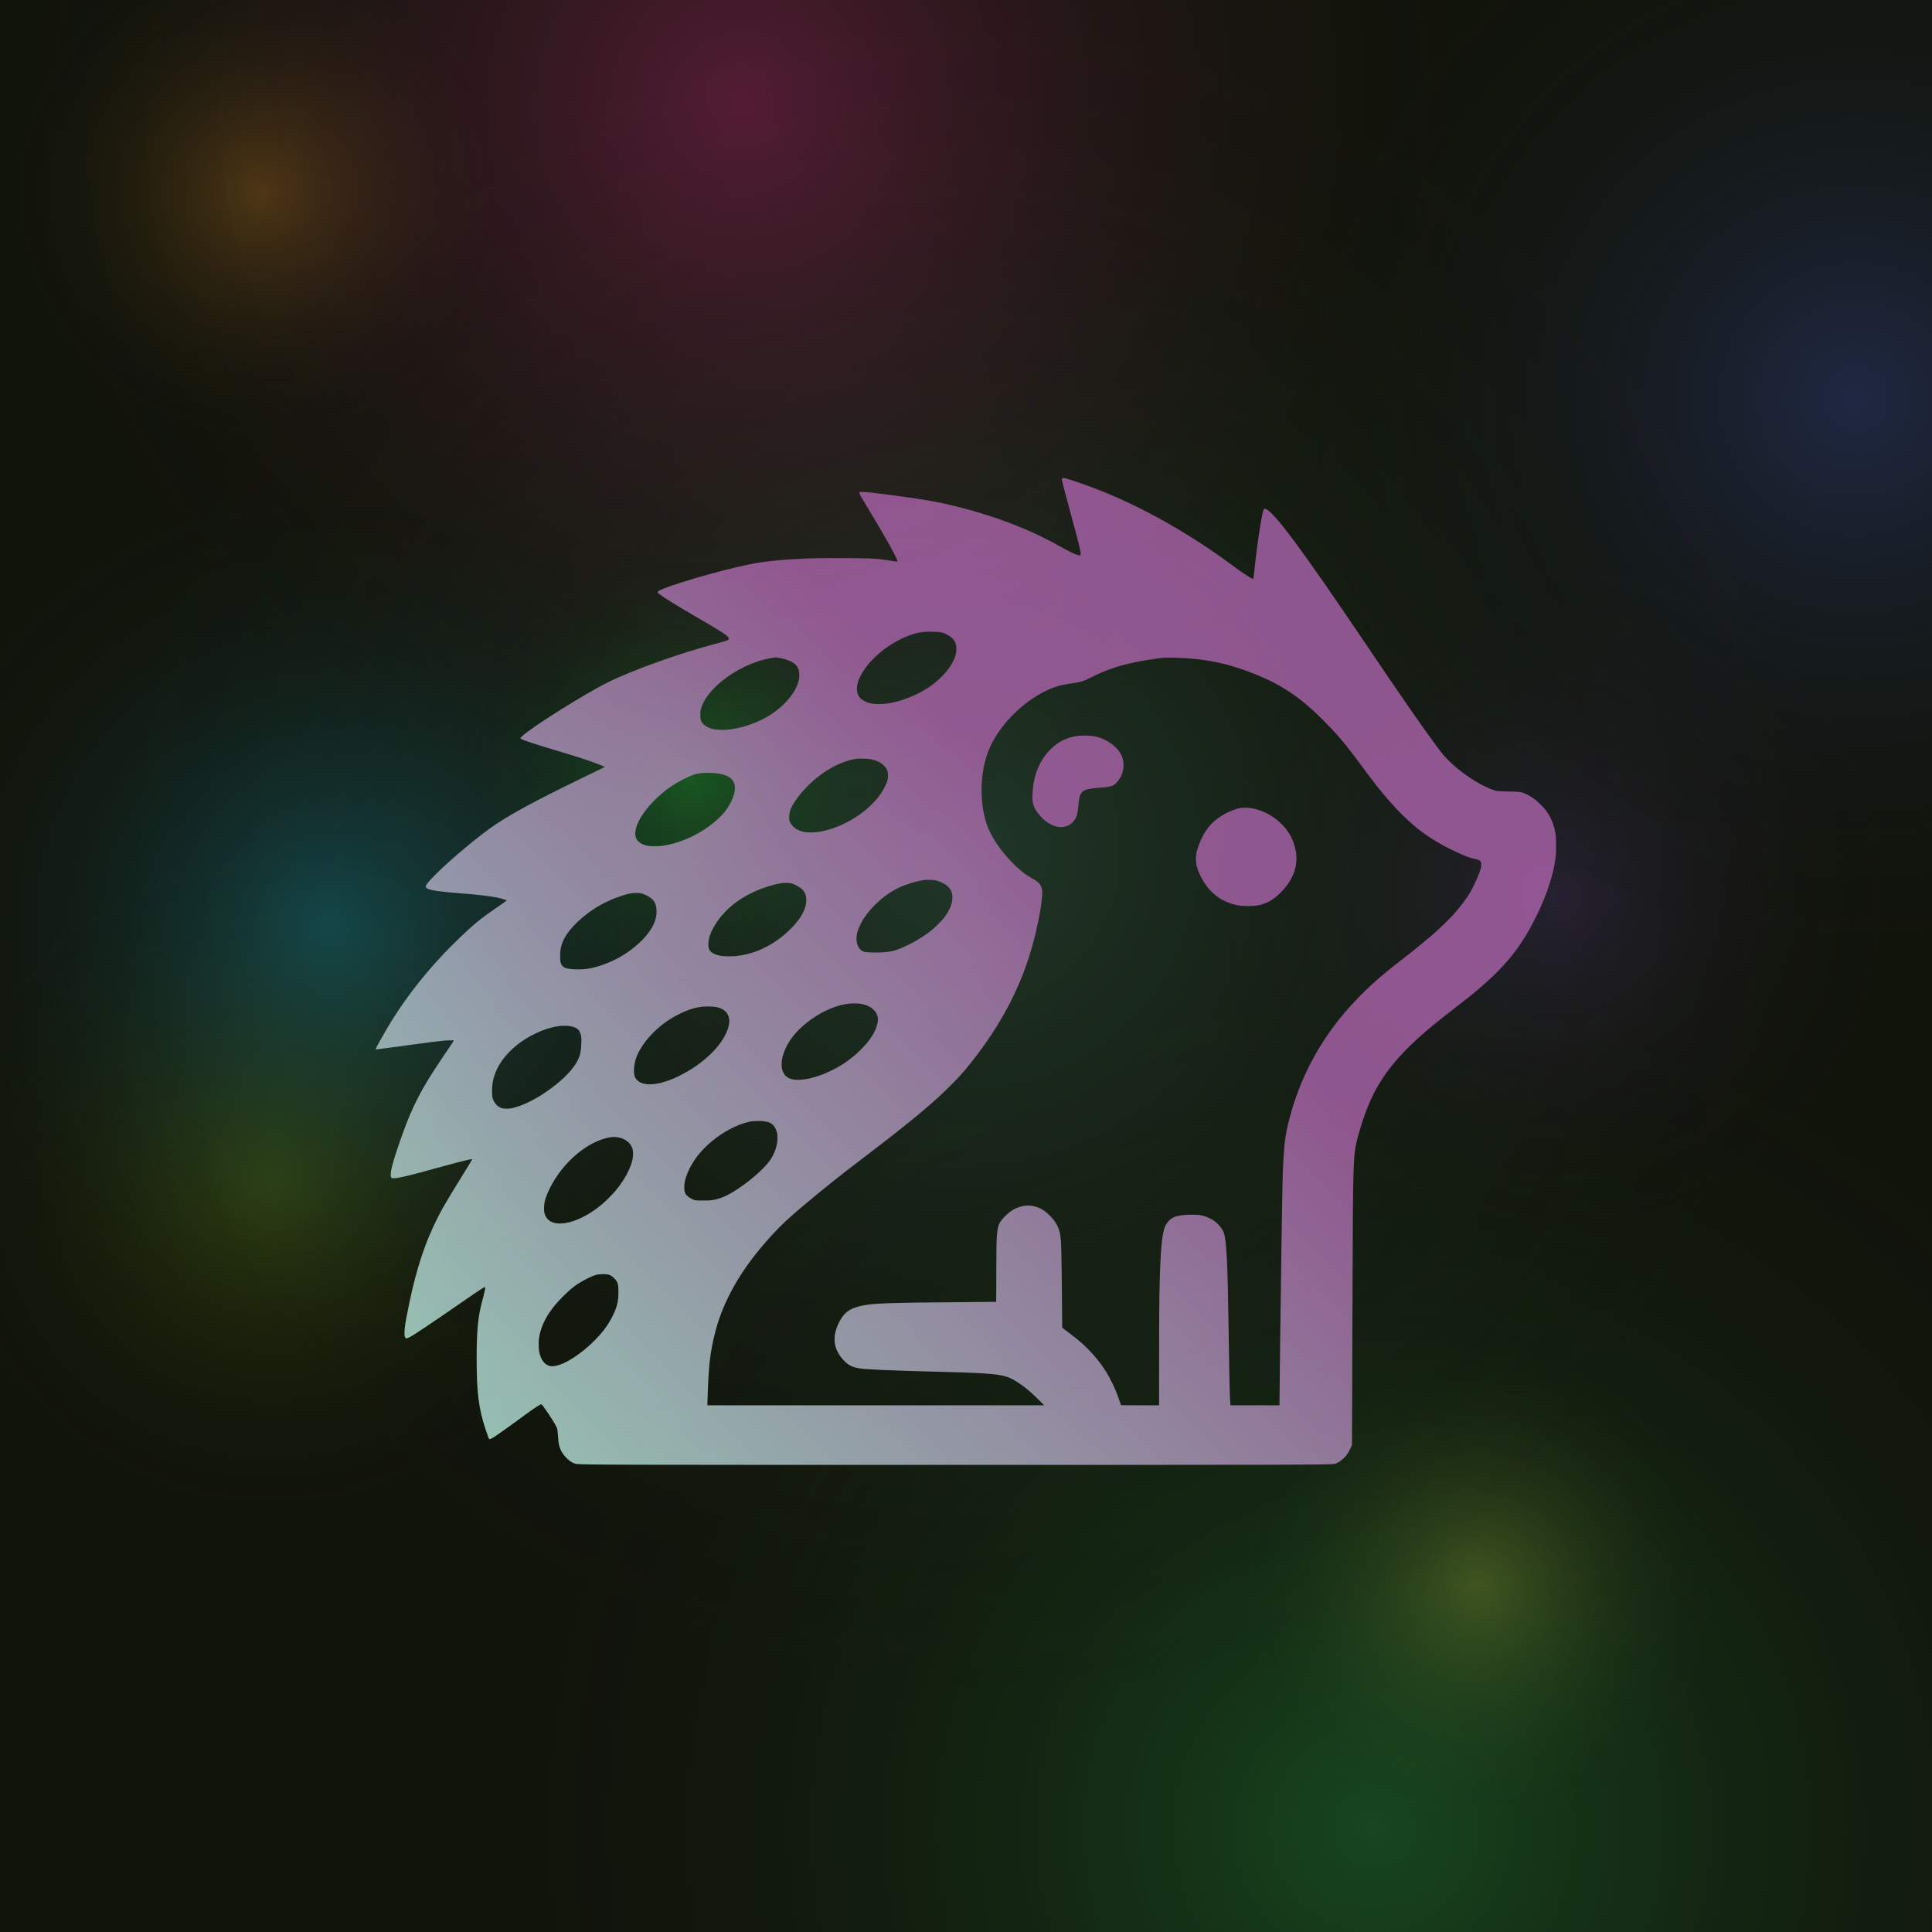 <?xml version="1.0" standalone="no"?>
<!DOCTYPE svg PUBLIC "-//W3C//DTD SVG 20010904//EN"
 "http://www.w3.org/TR/2001/REC-SVG-20010904/DTD/svg10.dtd">
<svg version="1.0" xmlns="http://www.w3.org/2000/svg"
 width="1000pt" height="1000pt" viewBox="0 0 10286 10286"
 preserveAspectRatio="xMidYMid meet">

  <defs>
    <filter id="blur">
        <feGaussianBlur in="SourceGraphic" stdDeviation="2"/>
    </filter>
    <linearGradient id="customGradient" gradientUnits="userSpaceOnUse"
      x1="0" y1="0" x2="35240" y2="35240">
      <stop offset="0%" style="stop-color:#b8f9e1"/> 
      <stop offset="100%" style="stop-color:#ad64ac"/>
    </linearGradient>
  </defs>

<rect width="10286" height="10286" fill="#11140b"/>

    <radialGradient id="grad78748437" cx="50%" cy="50%" r="50%" fx="50%" fy="50%">
        <stop offset="0%" style="stop-color:rgb(204, 191, 56); stop-opacity:0.3"/>
        <stop offset="100%" style="stop-color:#11140b; stop-opacity:0"/>
    </radialGradient>
    <circle cx="7874" cy="8437" r="1314" fill="url(#grad78748437)" filter="url(#blur)"/>
    
    <radialGradient id="grad36694143" cx="50%" cy="50%" r="50%" fx="50%" fy="50%">
        <stop offset="0%" style="stop-color:rgb(15, 244, 45); stop-opacity:0.3"/>
        <stop offset="100%" style="stop-color:#11140b; stop-opacity:0"/>
    </radialGradient>
    <circle cx="3669" cy="4143" r="1248" fill="url(#grad36694143)" filter="url(#blur)"/>
    
    <radialGradient id="grad73079715" cx="50%" cy="50%" r="50%" fx="50%" fy="50%">
        <stop offset="0%" style="stop-color:rgb(37, 189, 80); stop-opacity:0.3"/>
        <stop offset="100%" style="stop-color:#11140b; stop-opacity:0"/>
    </radialGradient>
    <circle cx="7307" cy="9715" r="4610" fill="url(#grad73079715)" filter="url(#blur)"/>
    
    <radialGradient id="grad14446292" cx="50%" cy="50%" r="50%" fx="50%" fy="50%">
        <stop offset="0%" style="stop-color:rgb(123, 162, 9); stop-opacity:0.3"/>
        <stop offset="100%" style="stop-color:#11140b; stop-opacity:0"/>
    </radialGradient>
    <circle cx="1444" cy="6292" r="1826" fill="url(#grad14446292)" filter="url(#blur)"/>
    
    <radialGradient id="grad51174532" cx="50%" cy="50%" r="50%" fx="50%" fy="50%">
        <stop offset="0%" style="stop-color:rgb(69, 141, 113); stop-opacity:0.3"/>
        <stop offset="100%" style="stop-color:#11140b; stop-opacity:0"/>
    </radialGradient>
    <circle cx="5117" cy="4532" r="4617" fill="url(#grad51174532)" filter="url(#blur)"/>
    
    <radialGradient id="grad13911022" cx="50%" cy="50%" r="50%" fx="50%" fy="50%">
        <stop offset="0%" style="stop-color:rgb(215, 143, 29); stop-opacity:0.3"/>
        <stop offset="100%" style="stop-color:#11140b; stop-opacity:0"/>
    </radialGradient>
    <circle cx="1391" cy="1022" r="1371" fill="url(#grad13911022)" filter="url(#blur)"/>
    
    <radialGradient id="grad82834770" cx="50%" cy="50%" r="50%" fx="50%" fy="50%">
        <stop offset="0%" style="stop-color:rgb(82, 55, 130); stop-opacity:0.3"/>
        <stop offset="100%" style="stop-color:#11140b; stop-opacity:0"/>
    </radialGradient>
    <circle cx="8283" cy="4770" r="1864" fill="url(#grad82834770)" filter="url(#blur)"/>
    
    <radialGradient id="grad3952592" cx="50%" cy="50%" r="50%" fx="50%" fy="50%">
        <stop offset="0%" style="stop-color:rgb(238, 47, 147); stop-opacity:0.3"/>
        <stop offset="100%" style="stop-color:#11140b; stop-opacity:0"/>
    </radialGradient>
    <circle cx="3952" cy="592" r="3914" fill="url(#grad3952592)" filter="url(#blur)"/>
    
    <radialGradient id="grad98662127" cx="50%" cy="50%" r="50%" fx="50%" fy="50%">
        <stop offset="0%" style="stop-color:rgb(65, 86, 197); stop-opacity:0.3"/>
        <stop offset="100%" style="stop-color:#11140b; stop-opacity:0"/>
    </radialGradient>
    <circle cx="9866" cy="2127" r="3032" fill="url(#grad98662127)" filter="url(#blur)"/>
    
    <radialGradient id="grad17454922" cx="50%" cy="50%" r="50%" fx="50%" fy="50%">
        <stop offset="0%" style="stop-color:rgb(22, 178, 212); stop-opacity:0.3"/>
        <stop offset="100%" style="stop-color:#11140b; stop-opacity:0"/>
    </radialGradient>
    <circle cx="1745" cy="4922" r="2424" fill="url(#grad17454922)" filter="url(#blur)"/>
    
<g transform="translate(2000,7800) scale(0.1,-0.1)"
fill="url(#customGradient)" stroke="none" fill-opacity="0.8">
<path d="M36560 52537 c-33 -12 -35 -15 -32 -52 6 -71 175 -720 435 -1675 458 -1677 587 -2194 574 -2307 -7 -65 -21 -76 -88 -70 -122 11 -528 200 -979 457 -981 558 -2041 1035 -3245 1460 -1276 450 -2728 828 -3955 1029 -1140 187 -3000 427 -3360 434 -102 2 -110 1 -134 -22 -14 -14 -26 -33 -26 -43 0 -38 93 -201 470 -823 828 -1369 1412 -2400 1529 -2703 37 -96 39 -122 11 -122 -33 0 -300 39 -550 80 -427 70 -635 84 -1530 101 -663 13 -2282 7 -2660 -10 -1414 -62 -2309 -154 -3145 -322 -1538 -310 -4440 -1162 -4808 -1412 -82 -56 -76 -76 56 -178 263 -205 851 -567 2017 -1244 750 -436 1077 -632 1300 -780 218 -145 314 -223 349 -286 23 -42 24 -48 11 -79 -10 -25 -26 -38 -67 -56 -86 -38 -315 -106 -650 -193 -1841 -478 -4454 -1415 -5743 -2060 -1274 -638 -4086 -2409 -4560 -2872 -92 -90 -91 -101 10 -152 171 -85 865 -308 2075 -667 668 -198 1262 -389 1695 -544 234 -85 640 -246 640 -255 0 -7 -190 -100 -1425 -699 -2150 -1043 -3503 -1772 -4405 -2376 -807 -540 -2274 -1758 -3109 -2581 -430 -424 -591 -620 -591 -718 0 -157 422 -242 1735 -347 1051 -84 1649 -152 2065 -236 182 -37 528 -140 514 -153 -30 -27 -239 -175 -500 -353 -837 -572 -1265 -919 -1984 -1609 -1557 -1495 -2832 -3078 -3848 -4775 -220 -368 -652 -1144 -652 -1171 0 -6 7 -13 15 -17 23 -8 272 22 1155 143 2120 290 2490 334 2787 335 111 1 204 -2 208 -6 4 -3 -130 -208 -298 -455 -391 -577 -592 -879 -771 -1156 -882 -1372 -1298 -2261 -1913 -4082 -376 -1116 -464 -1573 -314 -1635 24 -9 63 -11 149 -7 249 13 837 155 2177 526 836 231 1393 377 1695 445 191 43 250 52 250 38 0 -14 -240 -412 -523 -867 -904 -1454 -1201 -1977 -1541 -2707 -612 -1318 -1042 -2763 -1426 -4793 -83 -439 -113 -663 -114 -860 -1 -184 8 -234 48 -278 45 -48 66 -46 200 21 162 82 311 176 896 567 524 350 904 610 1765 1205 1119 773 1347 923 1377 904 30 -19 -13 -229 -157 -769 -217 -817 -288 -1555 -288 -3025 -1 -1848 109 -2699 497 -3845 120 -355 154 -443 175 -454 59 -32 360 164 1276 833 204 148 476 347 605 441 289 211 542 388 664 465 94 59 208 120 225 120 27 0 171 -194 391 -525 269 -404 408 -641 444 -755 28 -86 41 -194 56 -435 24 -385 62 -561 171 -778 85 -167 273 -388 438 -513 123 -94 265 -161 364 -174 355 -45 2290 -50 20172 -50 17862 0 19817 5 20170 50 145 18 323 122 499 290 174 167 260 292 382 553 l75 162 9 2480 c5 1364 14 3983 20 5820 21 6841 33 7191 277 8084 189 695 390 1294 593 1771 559 1311 1347 2358 2676 3557 494 445 1060 909 1864 1528 641 493 1007 787 1395 1120 1215 1040 1979 1954 2664 3185 127 229 429 834 535 1075 495 1121 770 2086 827 2899 15 219 6 785 -15 951 -67 521 -262 999 -562 1375 -94 118 -368 389 -494 490 -218 174 -491 332 -683 395 -138 45 -233 54 -692 64 -683 15 -703 18 -923 97 -753 273 -1745 938 -2403 1611 -200 206 -272 292 -569 688 -713 953 -1908 2676 -3830 5525 -3361 4983 -4861 7001 -5298 7131 -88 26 -109 -17 -182 -381 -118 -589 -266 -1616 -380 -2650 -28 -250 -58 -511 -67 -578 l-16 -124 -31 6 c-95 19 -573 337 -1131 751 -2180 1620 -4743 3068 -7010 3960 -578 228 -1395 516 -1753 620 -130 37 -184 42 -242 22z m-6565 -8188 c193 -19 285 -52 498 -178 223 -132 336 -270 399 -488 20 -67 23 -101 23 -243 -1 -145 -4 -178 -28 -272 -96 -386 -351 -792 -742 -1183 -368 -369 -778 -662 -1275 -910 -589 -295 -1196 -483 -1760 -546 -164 -18 -509 -16 -645 5 -421 63 -705 249 -801 524 -140 403 69 980 575 1590 132 160 428 456 590 591 392 326 803 586 1256 794 434 199 771 294 1166 327 130 11 597 4 744 -11z m-8515 -1374 c269 -47 459 -107 651 -207 231 -120 338 -247 401 -474 29 -107 31 -347 4 -474 -90 -421 -353 -856 -771 -1275 -456 -457 -971 -787 -1640 -1050 -621 -244 -1242 -367 -1773 -352 -301 8 -464 42 -657 136 -235 115 -340 227 -392 421 -14 51 -18 104 -18 245 1 155 4 193 24 275 96 386 348 781 760 1190 776 769 1952 1382 2986 1554 253 43 244 42 425 11z m21160 5 c575 -22 1021 -58 1415 -115 847 -122 1524 -295 2365 -603 1457 -535 2448 -1133 3545 -2136 184 -169 674 -657 889 -886 591 -629 945 -1068 1821 -2261 794 -1083 1520 -1932 2189 -2561 809 -761 1612 -1293 2721 -1803 430 -198 725 -305 955 -349 175 -33 251 -69 295 -140 29 -47 30 -54 30 -160 0 -123 -16 -187 -102 -426 -100 -275 -304 -719 -458 -995 -202 -359 -551 -826 -916 -1225 -621 -678 -1414 -1372 -2739 -2400 -796 -617 -1195 -947 -1620 -1340 -880 -815 -1594 -1616 -2220 -2495 -924 -1297 -1615 -2733 -2064 -4290 -276 -960 -360 -1481 -421 -2605 -39 -745 -47 -1060 -95 -4195 -44 -2845 -109 -8037 -110 -8722 l0 -93 -1303 0 -1303 0 -17 183 c-27 297 -45 1110 -87 3952 -50 3435 -109 4615 -251 5045 -78 237 -321 522 -592 693 -203 129 -483 229 -737 263 -145 19 -552 18 -761 -2 -212 -20 -405 -56 -515 -95 -215 -78 -407 -262 -514 -493 -172 -368 -256 -1240 -300 -3106 -22 -914 -30 -2091 -30 -4228 l0 -2212 -1012 2 -1011 3 -69 195 c-95 272 -151 421 -223 595 -401 965 -963 1757 -1765 2486 -178 162 -425 361 -751 607 l-326 245 -7 811 c-28 3406 -41 3856 -116 4226 -70 341 -260 665 -566 960 -224 216 -377 318 -603 405 -337 128 -639 136 -976 28 -302 -98 -515 -233 -781 -498 -343 -341 -403 -513 -445 -1275 -6 -113 -13 -844 -16 -1736 l-5 -1542 -492 -6 c-270 -3 -806 -8 -1191 -11 -3985 -31 -4819 -59 -5418 -181 -463 -94 -736 -219 -949 -435 -249 -252 -467 -705 -540 -1119 -19 -113 -17 -395 5 -505 70 -348 244 -647 543 -935 212 -205 407 -293 779 -354 350 -58 1627 -112 4100 -176 2417 -62 3092 -106 3589 -231 217 -55 366 -119 596 -257 411 -246 810 -575 1320 -1086 l215 -216 -8968 0 -8967 0 0 48 c0 54 26 813 35 1007 44 995 105 1565 235 2200 203 989 458 1736 882 2585 556 1114 1295 2151 2338 3280 462 501 870 879 1695 1571 1078 904 1824 1500 2985 2384 1182 899 1624 1242 2235 1730 1156 925 1854 1533 2531 2210 481 480 724 752 1145 1285 1578 1996 2633 4022 3233 6206 250 909 458 1967 507 2579 28 347 -21 559 -163 710 -82 88 -165 147 -358 255 -376 210 -692 460 -1071 846 -546 558 -1019 1227 -1254 1779 -353 828 -468 2013 -299 3080 107 671 304 1231 625 1771 756 1273 2114 2388 3369 2767 182 55 333 86 655 132 575 83 697 120 1130 341 811 413 1596 669 2635 858 361 66 1020 161 1240 179 98 8 398 6 650 -3z m-16396 -5385 c229 -27 365 -67 550 -163 254 -131 426 -330 471 -547 19 -91 19 -242 0 -344 -59 -308 -290 -731 -602 -1098 -122 -144 -408 -425 -563 -553 -802 -665 -1824 -1119 -2704 -1201 -156 -14 -446 -7 -565 15 -194 36 -360 101 -485 190 -118 85 -233 224 -299 364 -32 67 -32 68 -31 222 2 297 77 510 287 825 548 820 1345 1521 2212 1947 346 169 750 304 1010 337 50 6 101 13 115 15 75 11 488 5 604 -9z m-8150 -761 c531 -52 828 -197 965 -471 93 -186 88 -460 -15 -754 -75 -215 -193 -451 -329 -654 -333 -497 -1033 -1065 -1776 -1440 -581 -294 -1169 -482 -1724 -551 -171 -22 -519 -25 -650 -6 -348 50 -589 187 -686 389 -206 432 161 1224 930 2007 547 555 1072 925 1789 1261 190 88 280 125 377 153 285 83 698 107 1119 66z m11696 -5699 c180 -40 397 -132 555 -235 165 -108 288 -267 329 -427 107 -412 -42 -866 -453 -1383 -100 -127 -426 -453 -576 -576 -372 -307 -747 -548 -1225 -788 -546 -273 -835 -369 -1250 -416 -282 -32 -938 -29 -1103 5 -194 40 -288 119 -387 327 -55 116 -71 184 -77 330 -11 266 58 528 229 861 170 330 416 657 742 982 386 385 813 695 1262 915 357 175 956 359 1352 415 135 19 499 13 602 -10z m-7664 -164 c193 -48 453 -192 589 -328 118 -117 177 -241 203 -422 35 -253 -26 -537 -180 -840 -255 -499 -855 -1113 -1498 -1533 -639 -418 -1314 -666 -2025 -745 -209 -23 -619 -23 -775 0 -413 61 -633 190 -703 411 -19 61 -22 92 -21 226 1 254 51 440 195 730 188 377 418 697 728 1014 414 421 874 741 1463 1016 481 225 1121 429 1503 479 44 6 94 13 110 15 76 11 332 -3 411 -23z m-8023 -526 c96 -17 191 -52 329 -121 344 -173 488 -375 519 -731 18 -203 -8 -413 -77 -622 -161 -487 -636 -1058 -1278 -1538 -264 -198 -511 -351 -821 -508 -565 -287 -1189 -481 -1680 -524 -257 -23 -670 -8 -860 30 -230 46 -347 150 -391 348 -21 93 -29 390 -15 536 48 495 257 905 706 1385 360 386 816 750 1315 1050 200 120 597 315 830 407 214 85 604 215 775 258 172 44 485 58 648 30z m11669 -5880 c218 -29 422 -96 575 -190 46 -28 116 -86 169 -140 79 -79 98 -105 143 -195 72 -147 85 -207 78 -355 -6 -125 -14 -165 -74 -354 -215 -680 -1040 -1551 -2008 -2121 -193 -113 -584 -304 -796 -388 -621 -247 -1217 -357 -1609 -297 -330 50 -532 233 -612 553 -19 73 -22 115 -22 262 1 151 4 193 28 303 108 519 402 1036 846 1491 712 730 1737 1290 2588 1415 187 28 183 28 397 29 116 1 232 -4 297 -13z m-7702 -169 c255 -40 460 -139 590 -283 74 -84 136 -215 156 -333 47 -278 -56 -645 -294 -1048 -442 -745 -1311 -1487 -2347 -2005 -879 -439 -1650 -570 -2085 -355 -96 48 -215 157 -264 240 -61 108 -86 302 -66 528 30 358 123 644 320 985 186 324 402 599 709 905 410 408 857 729 1376 984 493 244 876 360 1300 396 148 12 487 4 605 -14z m-7770 -1021 c124 -17 197 -35 296 -75 137 -54 200 -108 257 -218 94 -181 112 -302 97 -644 -20 -422 -58 -610 -175 -853 -204 -423 -598 -866 -1201 -1349 -814 -652 -1718 -1126 -2379 -1248 -107 -20 -375 -16 -455 5 -152 42 -284 134 -374 261 -53 75 -118 202 -140 276 -42 138 -39 581 4 836 155 911 817 1762 1855 2386 183 110 561 297 750 371 339 133 698 226 985 256 135 13 366 12 480 -4z m10321 -5065 c325 -33 491 -115 618 -305 226 -339 205 -916 -55 -1454 -35 -73 -87 -171 -115 -217 -261 -433 -1007 -1114 -1784 -1629 -557 -370 -940 -536 -1390 -602 -97 -14 -189 -18 -480 -18 -350 0 -362 1 -435 23 -136 43 -320 151 -409 240 -58 58 -106 155 -128 255 -22 107 -12 365 21 513 53 241 175 548 321 811 316 567 745 1042 1360 1505 619 465 1405 820 1941 877 116 12 417 13 535 1z m-7811 -850 c201 -18 356 -70 514 -173 194 -128 300 -270 357 -482 32 -117 32 -346 0 -505 -101 -508 -446 -1147 -929 -1720 -140 -166 -513 -538 -682 -680 -654 -550 -1339 -906 -1955 -1015 -130 -23 -364 -31 -477 -16 -348 47 -572 234 -650 547 -19 75 -22 116 -22 259 0 252 36 423 145 696 383 958 1091 1849 1949 2454 506 355 1086 599 1515 635 50 4 97 8 105 8 8 1 67 -3 130 -8z m-437 -7315 c100 -21 197 -77 294 -169 217 -205 257 -319 257 -746 0 -264 -12 -406 -49 -595 -68 -341 -289 -817 -573 -1235 -180 -265 -370 -489 -667 -785 -869 -869 -1894 -1451 -2359 -1341 -290 69 -491 344 -572 781 -22 118 -30 487 -15 627 89 777 525 1551 1312 2323 327 321 562 517 790 659 393 245 809 442 1010 476 180 31 436 33 572 5z"/>
<path d="M37460 38829 c-513 -50 -959 -230 -1327 -536 -128 -106 -359 -343 -452 -463 -440 -567 -672 -1255 -710 -2102 -18 -427 31 -643 207 -908 139 -209 370 -453 553 -582 509 -362 1056 -361 1393 3 189 203 245 377 291 894 23 254 42 377 76 478 101 304 290 391 969 442 417 32 589 55 720 100 100 34 149 65 237 148 188 179 319 426 375 709 26 133 30 349 9 468 -26 150 -94 326 -169 444 -88 138 -278 341 -417 447 -299 228 -669 389 -1025 444 -125 20 -583 29 -730 14z"/>
<path d="M46075 34989 c-235 -30 -657 -195 -971 -380 -615 -362 -1001 -844 -1284 -1604 -117 -316 -155 -516 -147 -780 9 -301 78 -543 255 -890 233 -456 506 -791 854 -1051 376 -280 813 -451 1303 -509 153 -18 520 -21 674 -5 304 32 541 99 782 221 224 114 397 246 629 478 610 612 892 1264 849 1958 -24 390 -161 826 -366 1171 -169 283 -474 611 -783 839 -476 352 -1083 566 -1588 562 -75 -1 -168 -6 -207 -10z"/>
</g>
</svg>